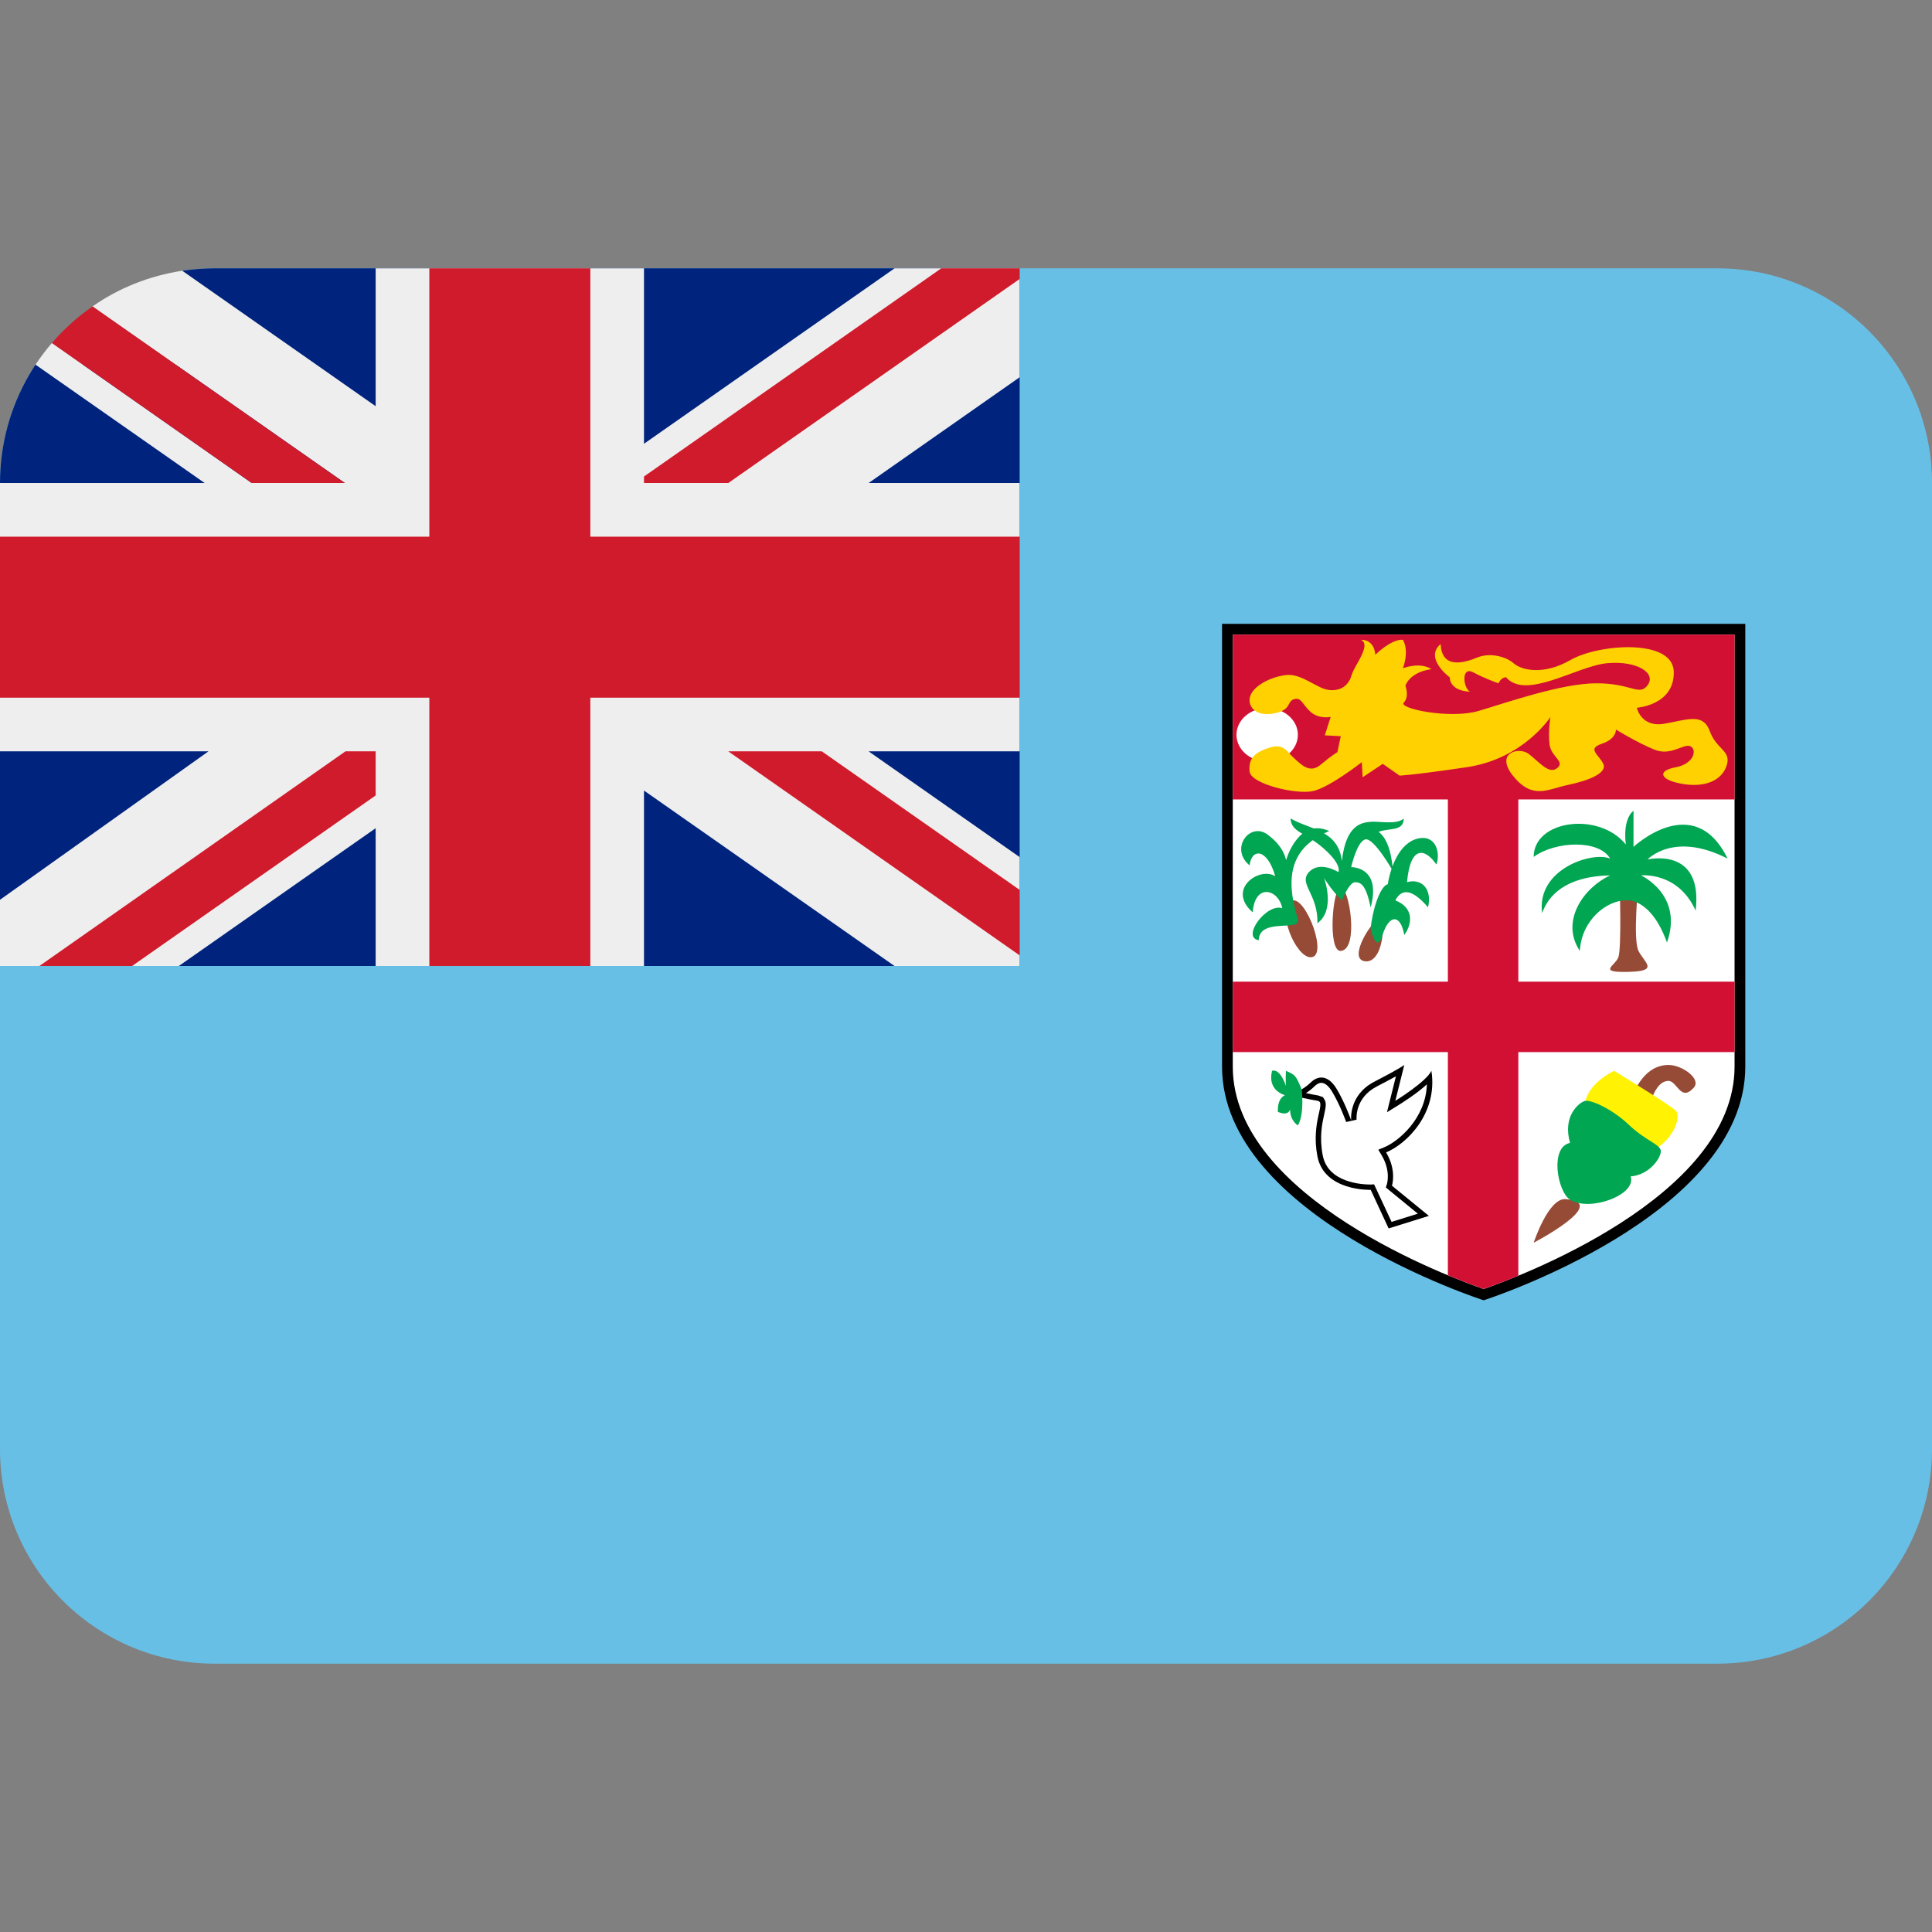 <?xml version="1.0" encoding="UTF-8"?> <svg xmlns="http://www.w3.org/2000/svg" viewBox="0 0 36 36"><rect x="0" y="0" width="36" height="36" fill="#808080" stroke="none"/><path fill="#68BFE5" d="M32 5H4c-.205 0-.407.015-.604.045l-.004 1.754-2.73-.004C.244 7.427 0 8.185 0 9v18c0 2.209 1.791 4 4 4h28c2.209 0 4-1.791 4-4V9c0-2.209-1.791-4-4-4z"></path><path d="M27.646 11.625h-4.875v8.25c0 2.791 4.875 4.354 4.875 4.354s4.875-1.563 4.875-4.354v-8.25h-4.875z"></path><path fill="#FFF" d="M27.646 24.019c-.555-.191-4.675-1.694-4.675-4.144v-8.05h9.35v8.05c0 2.449-4.12 3.952-4.675 4.144z"></path><path fill="#D21034" d="M32.321 14.896v-3.071h-9.35v3.071h4.008v3.396h-4.008v1.312h4.008v4.158c.317.132.56.219.667.256.104-.036.338-.12.646-.247v-4.167h4.029v-1.312h-4.029v-3.396h4.029z"></path><path fill="#FFF" d="M24.184 13.692c0 .275-.257.498-.572.498-.316 0-.572-.223-.572-.498s.256-.498.572-.498c.315 0 .572.223.572.498z"></path><path fill="#FFD101" d="M23.719 13.297c-.326.057-.484-.141-.422-.328s.375-.359.672-.391c.297-.031.578.266.812.281.234.016.359-.114.406-.284s.375-.557.172-.654c.266 0 .266.281.266.281s.297-.297.516-.281c.125.219 0 .531 0 .531s.312-.125.531.016c-.422.062-.484.312-.484.312s.078.203-.031.312c-.109.109.859.312 1.391.156.531-.156 1.547-.516 2.203-.516.656 0 .797.25.953.031.156-.219-.188-.453-.75-.406s-1.516.698-1.891.263c-.094 0-.141.112-.141.112s-.234-.078-.469-.203c-.234-.125-.188.297-.062.359-.391-.016-.378-.268-.378-.268s-.482-.354-.169-.62c.023.485.453.344.688.25.234-.094.531-.016.672.109.141.125.547.234 1.062-.062.516-.297 1.906-.406 1.922.219s-.688.672-.688.672.078.375.516.297.719-.203.844.141.406.359.313.641c-.094.281-.406.412-.828.339-.422-.073-.469-.245-.125-.308.344-.062.406-.328.281-.391s-.359.188-.672.062-.719-.375-.719-.375.016.172-.266.266c-.281.094-.047.203.031.375s-.281.312-.656.39-.656.282-1.016-.156c-.359-.438.094-.562.281-.422s.375.391.531.266c.156-.125-.109-.203-.141-.438-.031-.234.016-.515.016-.515s-.5.78-1.562.936c-1.062.156-1.25.156-1.25.156l-.312-.219-.375.25-.016-.281s-.594.466-.906.538-1.166-.131-1.185-.366c-.019-.234.075-.344.356-.438.281-.094.328.062.469.188s.297.297.5.125.312-.234.312-.234l.062-.297-.297-.016.109-.343s-.219.046-.375-.095c-.156-.141-.172-.281-.312-.234-.139.048-.03.204-.389.267z"></path><path fill="#964B36" d="M24.469 17.828c-.266.109-.672-.766-.438-1.016.235-.25.703.907.438 1.016zm.515-.109c-.249.022-.156-1.188 0-1.188.157 0 .344 1.157 0 1.188zm.438.191c-.311-.057.156-.785.281-.785s.078.851-.281.785zm4.937.199c-.609.017-.266-.107-.203-.272.062-.166.025-1.4.025-1.4h.35s-.109 1.063 0 1.282c.11.219.391.375-.172.39zm1.203 2.157c.145-.162-.219-.422-.469-.422s-.533.141-.743.734c-.21.594.235.422.349.094s.207-.516.379-.531c.172-.016.234.406.484.125zm-2.39 2.078c-.321-.024-.594.812-.594.812s1.438-.75.594-.812z"></path><path fill="#00A651" d="M24.184 17.125c.078.25-.715-.04-.73.394-.328-.05.141-.691.438-.597-.062-.344-.506-.484-.55.078-.497-.438.136-.859.421-.672-.152-.531-.443-.522-.479-.203-.376-.312.003-.812.329-.578.326.234.35.484.35.484s.227-.809.805-.545c-.701.296-.838.826-.584 1.639z"></path><path fill="#00A651" d="M25.004 16.777c-.207-.199-.332-.418-.332-.418s.221.594-.124.844c.015-.547-.36-.734-.157-.953.203-.219.547 0 .547 0s.081-.127-.271-.438c-.352-.31-.604-.297-.62-.562.353.21.893.211.957.797.074-.703.391-.719.537-.734s.49.062.615-.062c0 .25-.281.172-.469.25.25.172.266.727.266.727s-.359-.633-.516-.586c-.156.047-.26.516-.26.516s.571-.017.363.75c-.088-.422-.182-.469-.291-.469s-.245.338-.245.338z"></path><path fill="#00A651" d="M25.541 17.307c.021-.292.162-.792.318-.831.052-.32.219-.773.562-.851.344-.078.422.281.344.484-.203-.297-.484-.375-.547.328.297-.078.469.156.391.469-.281-.328-.484-.367-.609-.129.328.129.334.41.167.645-.073-.406-.29-.375-.405 0-.116.374-.221-.115-.221-.115zm4.754-.53c-.357 0-.826.369-.857.942-.375-.563.084-1.188.565-1.407-.847.016-1.159.391-1.268.703-.109-.828.943-1.156 1.268-1.016-.206-.359-1.018-.329-1.425-.032 0-.687 1.215-.852 1.717-.231-.061-.503.143-.628.143-.628v.672s1.131-1.062 1.753.219c-1.003-.516-1.491.016-1.491.016s1.039-.25.896.953c-.33-.734-1.018-.656-1.018-.656s.797.36.484 1.25c-.312-.859-.767-.785-.767-.785z"></path><path fill="#FFF202" d="M29.531 20.688c-.047-.469.547-.734.547-.734s1 .609 1.141.734c.141.125-.086.648-.52.785-.433.136-1.168-.785-1.168-.785z"></path><path fill="#00A651" d="M29.256 22.355c-.235-.148-.385-.98 0-1.059-.146-.5.166-.75.275-.781.109-.031.514.152.819.443.306.291.571.361.595.475.024.113-.191.457-.56.488.115.345-.764.665-1.129.434z"></path><path d="M24.047 20.407s.234-.095.375-.235.328-.141.484.117c.156.258.271.586.271.586s-.053-.469.432-.719.558-.312.558-.312l-.167.668s.578-.355.672-.559c.125.797-.469 1.367-.844 1.52.203.34.109.621.109.621l.688.562-.75.234-.334-.719s-.867.031-.993-.625.173-1.008 0-1.035c-.173-.027-.501-.104-.501-.104z"></path><path fill="#FFF" d="M25.604 22.069l-.067.003c-.146 0-.791-.028-.89-.544-.066-.343-.01-.597.028-.765.028-.129.047-.214-.001-.284l-.024-.036-.086-.03c-.063-.01-.148-.027-.23-.045.056-.035.112-.078.159-.126.03-.029.076-.065.128-.065.065 0 .137.058.2.163.149.246.262.565.263.567l.194-.044c-.002-.017-.036-.405.378-.619.157-.081.271-.143.355-.189l-.167.67.209-.129c.07-.044.345-.216.535-.391-.021.639-.533 1.066-.798 1.174l-.107.044.06.101c.175.292.103.528.101.538l-.021.065.596.488-.489.153-.326-.699z"></path><path fill="#00A651" d="M24.255 20.299c-.114-.267-.114-.267-.294-.346-.008.172 0 .281 0 .281s-.101-.328-.258-.281c-.094.375.242.454.242.454s-.148.048-.133.312c.266.108.234-.126.234-.126s-.055.24.137.378c.129-.205.072-.672.072-.672z"></path><path fill="#00247D" d="M19 18V5H4c-.32 0-.604.045-.604.045l-.004 1.754-2.73-.004S.62 6.854.535 7C.195 7.589 0 8.272 0 9v9h19z"></path><path fill="#EEE" d="M19 5h-2.331L12 8.269V5H7v2.569L3.396 5.045c-.614.094-1.19.325-1.672.665L6.426 9H4.69L.967 6.391c-.11.129-.211.262-.305.404L3.813 9H0v5h3.885L0 16.766V18h3.332L7 15.432V18h5v-3.269L16.668 18H19v-2.029L16.185 14H19V9h-2.814L19 7.029V5z"></path><path fill="#CF1B2B" d="M11 5H8v5H0v3h8v5h3v-5h8v-3h-8z"></path><path fill="#CF1B2B" d="M19 5h-1.461L12 8.879V9h1.571L19 5.198zm-17.276.71c-.281.195-.534.423-.757.681L4.69 9h1.735L1.724 5.71zM6.437 14L.734 18h1.727L7 14.822V14zM19 17.802v-1.22L15.313 14H13.57z"></path></svg> 